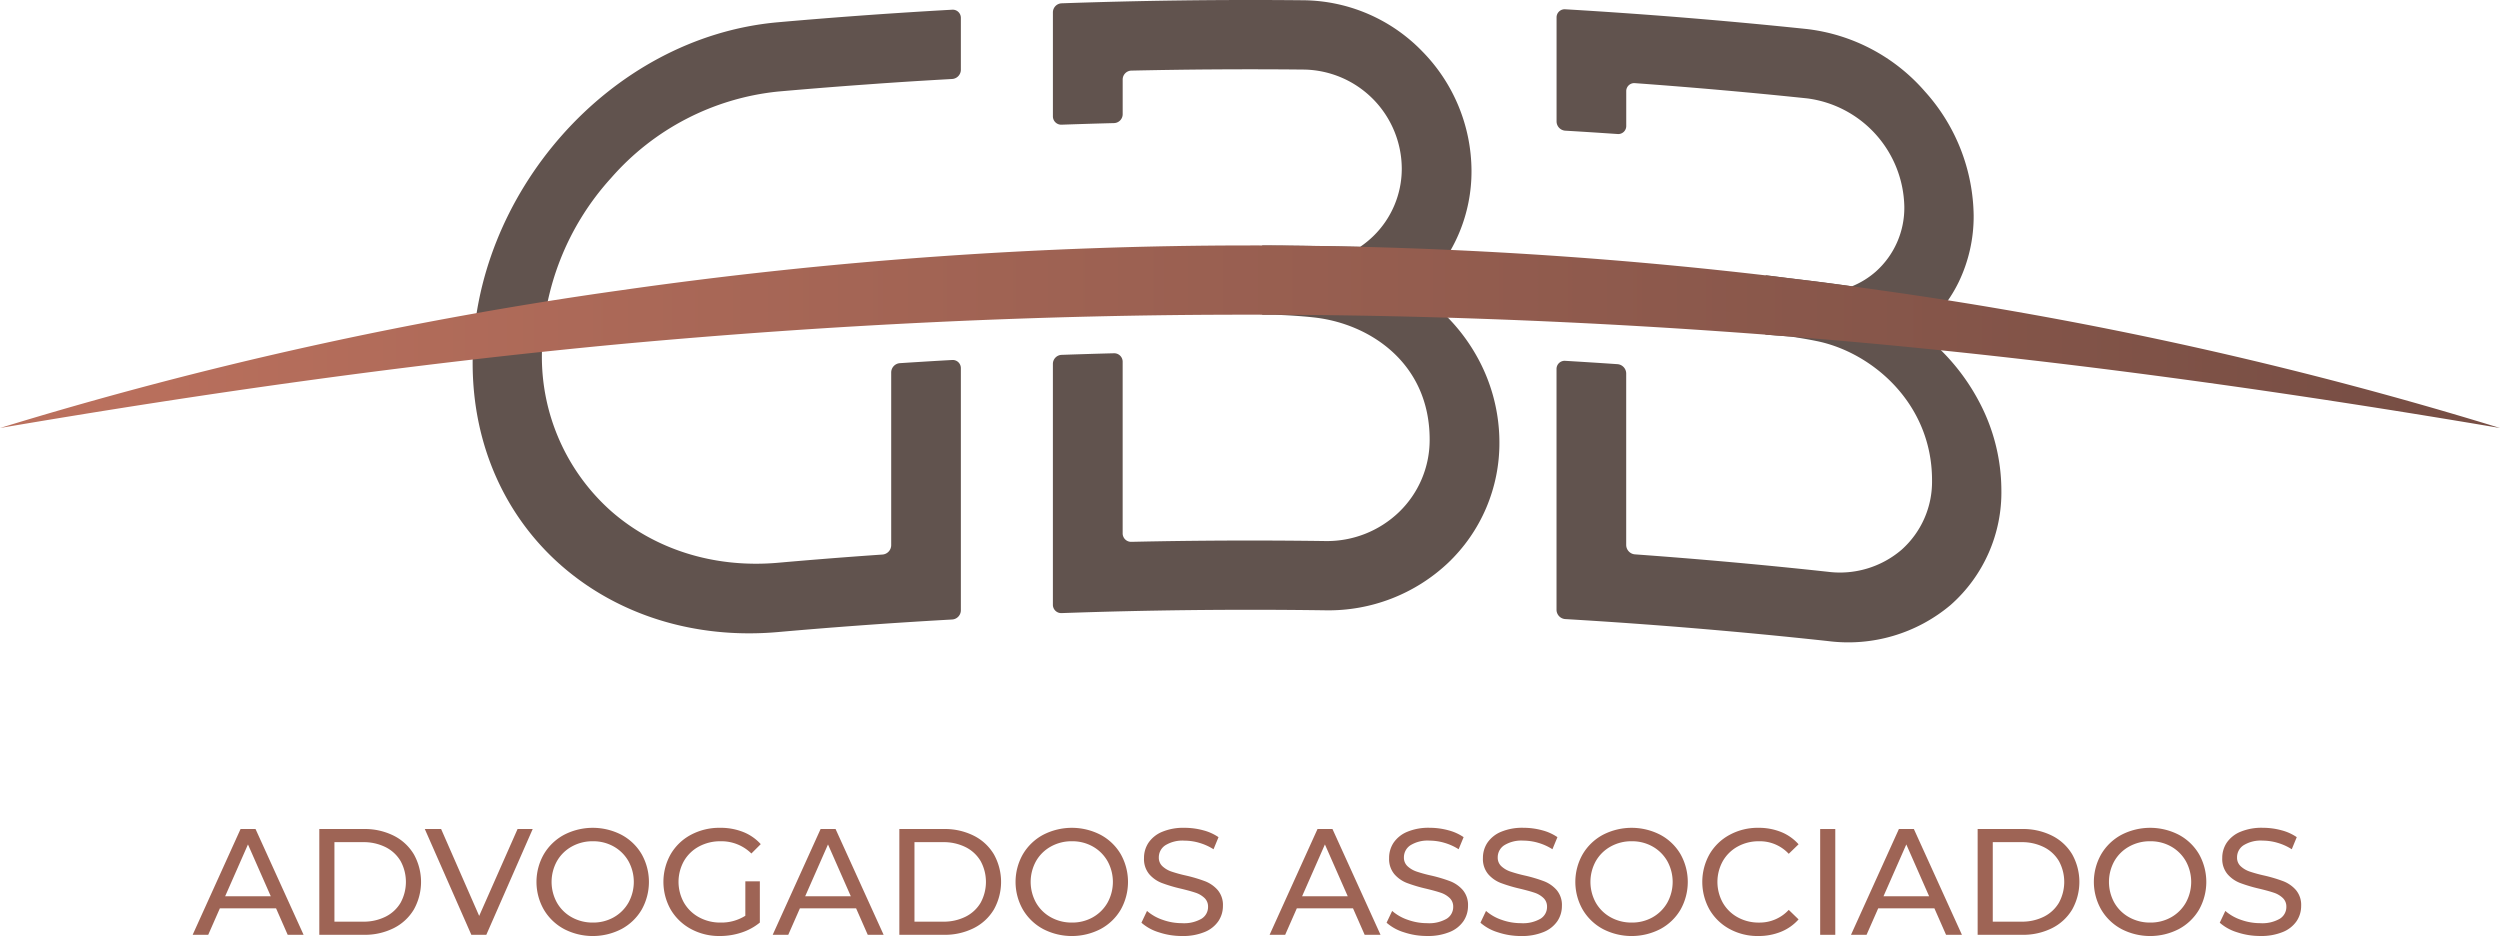 <svg id="Componente_4_1" data-name="Componente 4 – 1" xmlns="http://www.w3.org/2000/svg" xmlns:xlink="http://www.w3.org/1999/xlink" width="420.374" height="157.391" viewBox="0 0 420.374 157.391">
  <defs>
    <linearGradient id="linear-gradient" x1="0.038" y1="0.5" x2="0.968" y2="0.5" gradientUnits="objectBoundingBox">
      <stop offset="0" stop-color="#ba705d"/>
      <stop offset="1" stop-color="#774e44"/>
    </linearGradient>
  </defs>
  <g id="Grupo_34" data-name="Grupo 34" transform="translate(79.475)">
    <path id="Caminho_484" data-name="Caminho 484" d="M284.325,118.746q6.579-.582,13.165-1.068,8.05-.593,16.108-1.042a1.563,1.563,0,0,0,1.465-1.537V74.376A1.37,1.37,0,0,0,313.6,73q-2.2.121-4.394.255t-4.394.277a1.579,1.579,0,0,0-1.464,1.553v29.072a1.588,1.588,0,0,1-1.464,1.556q-5.125.352-10.245.763-3.657.294-7.312.617c-10.967.969-20.9-2.383-28.081-8.688A34.69,34.69,0,0,1,244.617,71.88,44.7,44.7,0,0,1,256.245,42.4,43.081,43.081,0,0,1,284.325,27.86q4.424-.391,8.85-.739,2.23-.175,4.461-.339,1.427-.1,2.855-.205t2.855-.2q2.929-.2,5.858-.374,2.2-.133,4.394-.255a1.563,1.563,0,0,0,1.465-1.537V15.474A1.368,1.368,0,0,0,313.6,14.1q-8.058.449-16.108,1.042-6.586.486-13.165,1.067C270.133,17.455,257.288,24.709,248,35.2s-15.031,24.185-15.031,38.312S238.709,99.6,248,107.671,270.132,120,284.325,118.746Z" transform="translate(-232.969 -12.467)" fill="#61534e"/>
    <path id="Caminho_485" data-name="Caminho 485" d="M574.557,69.42a30.83,30.83,0,0,0-8.649-9.75,1.438,1.438,0,0,1-.2-2.178,26.74,26.74,0,0,0,8-19.174,28.8,28.8,0,0,0-8.252-20.069,28.168,28.168,0,0,0-19.9-8.621q-10.56-.107-21.12.035-9.826.132-19.649.477a1.526,1.526,0,0,0-1.466,1.509v17.5a1.4,1.4,0,0,0,1.466,1.4q2.2-.077,4.4-.144t4.4-.123a1.5,1.5,0,0,0,1.466-1.492V22.946a1.5,1.5,0,0,1,1.466-1.49q6.893-.153,13.786-.2,7.627-.052,15.253.025A16.719,16.719,0,0,1,561.982,37.91a15.806,15.806,0,0,1-4.815,11.406A16.154,16.154,0,0,1,555,51.077c-.03.02-5.57-.115-13.3-.206l-3.188-.015V62.5l2.175.006c2.07.083,4.4.22,6.484.449,9.31,1,19.5,7.589,19.5,20.541a16.837,16.837,0,0,1-5.159,12.2,17.479,17.479,0,0,1-12.437,4.864q-8.505-.119-17.013-.078-7.773.038-15.546.21a1.421,1.421,0,0,1-1.466-1.423V70.406a1.419,1.419,0,0,0-1.466-1.421q-2.2.055-4.4.123t-4.4.144a1.525,1.525,0,0,0-1.466,1.509v40.514a1.4,1.4,0,0,0,1.466,1.4q10.7-.377,21.409-.5,11.44-.13,22.879.03A29.265,29.265,0,0,0,569.8,104.2a27.781,27.781,0,0,0,8.6-20.229A29.626,29.626,0,0,0,574.557,69.42Z" transform="translate(-405.75 -9.583)" fill="#61534e"/>
    <path id="Caminho_486" data-name="Caminho 486" d="M808.942,79.75a35.307,35.307,0,0,0-8.6-10.564,1.469,1.469,0,0,1-.2-2.2,23.615,23.615,0,0,0,5.466-7.261A25.411,25.411,0,0,0,808.1,48.57a31.729,31.729,0,0,0-8.2-20.846,31.074,31.074,0,0,0-19.8-10.493q-10.517-1.1-21.052-1.953-9.8-.793-19.617-1.372a1.36,1.36,0,0,0-1.465,1.371v17.5a1.568,1.568,0,0,0,1.465,1.541q2.2.129,4.394.27t4.393.291a1.344,1.344,0,0,0,1.464-1.354V27.678a1.342,1.342,0,0,1,1.464-1.352q6.88.5,13.754,1.1,7.6.665,15.2,1.46A18.739,18.739,0,0,1,796.44,47.057a14.371,14.371,0,0,1-4.79,10.952,14.132,14.132,0,0,1-4,2.473s-3.453-.494-6.61-.881c-1.166-.143-2.672-.314-4.062-.485-.68-.083-3.169-.421-3.851-.488,0,0-.05,2.826-.051,3.63v6.354l4.324.332c1.445.218,2.93.47,4.3.751,9.273,1.872,19.4,10.442,19.4,23.391a15.317,15.317,0,0,1-5.13,11.709A15.952,15.952,0,0,1,783.6,108.49q-8.469-.92-16.95-1.678-7.75-.693-15.509-1.253A1.594,1.594,0,0,1,749.675,104V75.137a1.588,1.588,0,0,0-1.464-1.558q-2.2-.152-4.393-.291t-4.394-.27a1.362,1.362,0,0,0-1.465,1.371V114.9a1.573,1.573,0,0,0,1.465,1.541q10.693.631,21.373,1.516,11.41.946,22.8,2.182a26.713,26.713,0,0,0,20.621-6.062,25.25,25.25,0,0,0,8.541-19.42A31.878,31.878,0,0,0,808.942,79.75Z" transform="translate(-555.705 -12.344)" fill="#61534e"/>
  </g>
  <g id="Grupo_35" data-name="Grupo 35" transform="translate(0 41.27)">
    <path id="Caminho_487" data-name="Caminho 487" d="M12.759,154.635A674.435,674.435,0,0,1,117.3,131.454a747.373,747.373,0,0,1,211.292-.029,670.473,670.473,0,0,1,104.541,23.21c-34.541-5.859-69.449-10.813-104.541-14.105-35.092-3.227-70.369-4.948-105.646-4.949-35.276-.029-70.554,1.7-105.645,4.919C82.209,143.788,47.3,148.747,12.759,154.635Z" transform="translate(-12.759 -123.935)" fill="url(#linear-gradient)"/>
  </g>
  <g id="Grupo_36" data-name="Grupo 36" transform="translate(32.395 139.196)">
    <path id="Caminho_488" data-name="Caminho 488" d="M116.546,409.172h-9.453l-1.957,4.447h-2.617l8.056-17.789h2.516l8.081,17.789H118.5Zm-.889-2.033-3.837-8.716-3.838,8.716Z" transform="translate(-102.519 -395.627)" fill="#9e6455"/>
    <path id="Caminho_489" data-name="Caminho 489" d="M161.525,395.83h7.5a10.848,10.848,0,0,1,5.007,1.118,8.218,8.218,0,0,1,3.393,3.139,9.509,9.509,0,0,1,0,9.275,8.212,8.212,0,0,1-3.393,3.138,10.838,10.838,0,0,1-5.007,1.118h-7.5Zm7.344,15.578a8.228,8.228,0,0,0,3.8-.839,6.059,6.059,0,0,0,2.529-2.351,7.31,7.31,0,0,0,0-6.989,6.073,6.073,0,0,0-2.529-2.351,8.236,8.236,0,0,0-3.8-.838h-4.8v13.367Z" transform="translate(-140.229 -395.627)" fill="#9e6455"/>
    <path id="Caminho_490" data-name="Caminho 490" d="M228.817,395.83l-7.8,17.789H218.5l-7.827-17.789h2.744l6.4,14.612,6.455-14.612Z" transform="translate(-171.639 -395.627)" fill="#9e6455"/>
    <path id="Caminho_491" data-name="Caminho 491" d="M267.334,412.281a8.739,8.739,0,0,1-3.393-3.265,9.393,9.393,0,0,1,0-9.3,8.738,8.738,0,0,1,3.393-3.265,10.507,10.507,0,0,1,9.682,0,8.669,8.669,0,0,1,3.38,3.253,9.523,9.523,0,0,1,0,9.326,8.672,8.672,0,0,1-3.38,3.253,10.507,10.507,0,0,1-9.682,0Zm8.373-1.97a6.523,6.523,0,0,0,2.465-2.452,7.22,7.22,0,0,0,0-6.989,6.524,6.524,0,0,0-2.465-2.452,6.992,6.992,0,0,0-3.52-.89,7.135,7.135,0,0,0-3.545.89,6.473,6.473,0,0,0-2.49,2.452,7.215,7.215,0,0,0,0,6.989,6.471,6.471,0,0,0,2.49,2.452,7.128,7.128,0,0,0,3.545.889A6.985,6.985,0,0,0,275.707,410.312Z" transform="translate(-204.895 -395.268)" fill="#9e6455"/>
    <path id="Caminho_492" data-name="Caminho 492" d="M335.629,404.263h2.439V411.2a9.47,9.47,0,0,1-3.075,1.678,11.512,11.512,0,0,1-3.66.584,9.946,9.946,0,0,1-4.854-1.182,8.763,8.763,0,0,1-3.393-3.253,9.462,9.462,0,0,1,0-9.339,8.623,8.623,0,0,1,3.406-3.253,10.164,10.164,0,0,1,4.891-1.168,10.325,10.325,0,0,1,3.876.7,7.921,7.921,0,0,1,2.96,2.046l-1.575,1.575a7.165,7.165,0,0,0-5.159-2.059,7.51,7.51,0,0,0-3.647.877,6.428,6.428,0,0,0-2.529,2.439,7.181,7.181,0,0,0,0,7.014,6.517,6.517,0,0,0,2.529,2.452,7.371,7.371,0,0,0,3.621.889,7.54,7.54,0,0,0,4.168-1.143Z" transform="translate(-242.695 -395.268)" fill="#9e6455"/>
    <path id="Caminho_493" data-name="Caminho 493" d="M386.79,409.172h-9.453l-1.957,4.447h-2.617l8.056-17.789h2.516l8.081,17.789h-2.669Zm-.89-2.033-3.837-8.716-3.837,8.716Z" transform="translate(-275.23 -395.627)" fill="#9e6455"/>
    <path id="Caminho_494" data-name="Caminho 494" d="M431.769,395.83h7.5a10.845,10.845,0,0,1,5.006,1.118,8.215,8.215,0,0,1,3.393,3.139,9.509,9.509,0,0,1,0,9.275,8.209,8.209,0,0,1-3.393,3.138,10.836,10.836,0,0,1-5.006,1.118h-7.5Zm7.344,15.578a8.226,8.226,0,0,0,3.8-.839,6.061,6.061,0,0,0,2.529-2.351,7.31,7.31,0,0,0,0-6.989,6.074,6.074,0,0,0-2.529-2.351,8.235,8.235,0,0,0-3.8-.838h-4.8v13.367Z" transform="translate(-312.94 -395.627)" fill="#9e6455"/>
    <path id="Caminho_495" data-name="Caminho 495" d="M490.541,412.281a8.724,8.724,0,0,1-3.393-3.265,9.391,9.391,0,0,1,0-9.3,8.723,8.723,0,0,1,3.393-3.265,10.507,10.507,0,0,1,9.682,0,8.669,8.669,0,0,1,3.38,3.253,9.522,9.522,0,0,1,0,9.326,8.672,8.672,0,0,1-3.38,3.253,10.507,10.507,0,0,1-9.682,0Zm8.373-1.97a6.52,6.52,0,0,0,2.465-2.452,7.217,7.217,0,0,0,0-6.989,6.522,6.522,0,0,0-2.465-2.452,6.993,6.993,0,0,0-3.52-.89,7.129,7.129,0,0,0-3.545.89,6.471,6.471,0,0,0-2.491,2.452,7.222,7.222,0,0,0,0,6.989,6.469,6.469,0,0,0,2.491,2.452,7.122,7.122,0,0,0,3.545.889A6.986,6.986,0,0,0,498.914,410.312Z" transform="translate(-347.545 -395.268)" fill="#9e6455"/>
    <path id="Caminho_496" data-name="Caminho 496" d="M547.5,412.84a7.947,7.947,0,0,1-2.935-1.614l.94-1.982a7.763,7.763,0,0,0,2.605,1.487,9.561,9.561,0,0,0,3.265.572,5.879,5.879,0,0,0,3.3-.749,2.311,2.311,0,0,0,1.093-2,1.967,1.967,0,0,0-.6-1.487,3.986,3.986,0,0,0-1.474-.877q-.877-.3-2.478-.686a25.343,25.343,0,0,1-3.24-.965,5.351,5.351,0,0,1-2.109-1.487A3.968,3.968,0,0,1,545,400.35a4.578,4.578,0,0,1,.75-2.566,5.148,5.148,0,0,1,2.274-1.83,9.223,9.223,0,0,1,3.787-.686,12,12,0,0,1,3.1.406,8.244,8.244,0,0,1,2.617,1.169l-.838,2.033a9.2,9.2,0,0,0-2.389-1.08,8.9,8.9,0,0,0-2.491-.369,5.489,5.489,0,0,0-3.24.789,2.412,2.412,0,0,0-1.079,2.033,1.943,1.943,0,0,0,.61,1.486,4.224,4.224,0,0,0,1.512.89,23.611,23.611,0,0,0,2.452.673,24.942,24.942,0,0,1,3.228.965,5.443,5.443,0,0,1,2.1,1.474,3.88,3.88,0,0,1,.877,2.668,4.544,4.544,0,0,1-.762,2.554,5.107,5.107,0,0,1-2.313,1.829,9.554,9.554,0,0,1-3.812.674A12.168,12.168,0,0,1,547.5,412.84Z" transform="translate(-385.03 -395.268)" fill="#9e6455"/>
    <path id="Caminho_497" data-name="Caminho 497" d="M618.305,409.172h-9.453l-1.957,4.447h-2.618l8.056-17.789h2.516l8.081,17.789h-2.668Zm-.889-2.033-3.838-8.716-3.837,8.716Z" transform="translate(-423.189 -395.627)" fill="#9e6455"/>
    <path id="Caminho_498" data-name="Caminho 498" d="M661.713,412.84a7.95,7.95,0,0,1-2.936-1.614l.94-1.982a7.769,7.769,0,0,0,2.605,1.487,9.561,9.561,0,0,0,3.265.572,5.881,5.881,0,0,0,3.3-.749,2.312,2.312,0,0,0,1.093-2,1.966,1.966,0,0,0-.6-1.487,3.989,3.989,0,0,0-1.474-.877q-.876-.3-2.478-.686a25.425,25.425,0,0,1-3.24-.965,5.356,5.356,0,0,1-2.109-1.487,3.969,3.969,0,0,1-.876-2.706,4.578,4.578,0,0,1,.749-2.566,5.151,5.151,0,0,1,2.275-1.83,9.222,9.222,0,0,1,3.787-.686,12,12,0,0,1,3.1.406,8.248,8.248,0,0,1,2.617,1.169l-.838,2.033a9.2,9.2,0,0,0-2.389-1.08,8.9,8.9,0,0,0-2.49-.369,5.486,5.486,0,0,0-3.24.789,2.412,2.412,0,0,0-1.08,2.033,1.941,1.941,0,0,0,.61,1.486,4.213,4.213,0,0,0,1.512.89,23.569,23.569,0,0,0,2.452.673,24.975,24.975,0,0,1,3.227.965,5.451,5.451,0,0,1,2.1,1.474,3.884,3.884,0,0,1,.876,2.668,4.545,4.545,0,0,1-.762,2.554,5.1,5.1,0,0,1-2.313,1.829,9.549,9.549,0,0,1-3.812.674A12.163,12.163,0,0,1,661.713,412.84Z" transform="translate(-458.02 -395.268)" fill="#9e6455"/>
    <path id="Caminho_499" data-name="Caminho 499" d="M705.439,412.84a7.948,7.948,0,0,1-2.935-1.614l.94-1.982a7.764,7.764,0,0,0,2.6,1.487,9.559,9.559,0,0,0,3.265.572,5.881,5.881,0,0,0,3.3-.749,2.312,2.312,0,0,0,1.093-2,1.968,1.968,0,0,0-.6-1.487,3.989,3.989,0,0,0-1.474-.877q-.878-.3-2.478-.686a25.379,25.379,0,0,1-3.24-.965,5.351,5.351,0,0,1-2.109-1.487,3.966,3.966,0,0,1-.877-2.706,4.581,4.581,0,0,1,.75-2.566,5.149,5.149,0,0,1,2.274-1.83,9.222,9.222,0,0,1,3.786-.686,12,12,0,0,1,3.1.406,8.25,8.25,0,0,1,2.617,1.169l-.839,2.033a9.2,9.2,0,0,0-2.388-1.08,8.9,8.9,0,0,0-2.491-.369,5.488,5.488,0,0,0-3.24.789,2.411,2.411,0,0,0-1.08,2.033,1.944,1.944,0,0,0,.61,1.486,4.231,4.231,0,0,0,1.512.89A23.593,23.593,0,0,0,710,403.3a24.951,24.951,0,0,1,3.228.965,5.442,5.442,0,0,1,2.1,1.474,3.879,3.879,0,0,1,.877,2.668,4.542,4.542,0,0,1-.762,2.554,5.106,5.106,0,0,1-2.313,1.829,9.555,9.555,0,0,1-3.812.674A12.169,12.169,0,0,1,705.439,412.84Z" transform="translate(-485.965 -395.268)" fill="#9e6455"/>
    <path id="Caminho_500" data-name="Caminho 500" d="M751.347,412.281a8.729,8.729,0,0,1-3.393-3.265,9.394,9.394,0,0,1,0-9.3,8.727,8.727,0,0,1,3.393-3.265,10.507,10.507,0,0,1,9.682,0,8.667,8.667,0,0,1,3.38,3.253,9.523,9.523,0,0,1,0,9.326,8.67,8.67,0,0,1-3.38,3.253,10.507,10.507,0,0,1-9.682,0Zm8.373-1.97a6.524,6.524,0,0,0,2.465-2.452,7.217,7.217,0,0,0,0-6.989,6.526,6.526,0,0,0-2.465-2.452,6.992,6.992,0,0,0-3.52-.89,7.132,7.132,0,0,0-3.545.89,6.473,6.473,0,0,0-2.491,2.452,7.22,7.22,0,0,0,0,6.989,6.471,6.471,0,0,0,2.491,2.452,7.125,7.125,0,0,0,3.545.889A6.985,6.985,0,0,0,759.72,410.312Z" transform="translate(-514.225 -395.268)" fill="#9e6455"/>
    <path id="Caminho_501" data-name="Caminho 501" d="M810.455,412.281a8.694,8.694,0,0,1-3.367-3.253,9.523,9.523,0,0,1,0-9.326,8.669,8.669,0,0,1,3.38-3.253,9.892,9.892,0,0,1,4.829-1.182,10.09,10.09,0,0,1,3.812.7,7.821,7.821,0,0,1,2.948,2.072l-1.652,1.6a6.626,6.626,0,0,0-5.006-2.109,7.255,7.255,0,0,0-3.583.89,6.446,6.446,0,0,0-2.5,2.452,7.217,7.217,0,0,0,0,6.989,6.444,6.444,0,0,0,2.5,2.452,7.247,7.247,0,0,0,3.583.889,6.642,6.642,0,0,0,5.006-2.134l1.652,1.6a7.916,7.916,0,0,1-2.961,2.084,10.021,10.021,0,0,1-3.825.711A9.824,9.824,0,0,1,810.455,412.281Z" transform="translate(-552.024 -395.268)" fill="#9e6455"/>
    <path id="Caminho_502" data-name="Caminho 502" d="M860.791,395.83h2.541v17.789h-2.541Z" transform="translate(-587.125 -395.627)" fill="#9e6455"/>
    <path id="Caminho_503" data-name="Caminho 503" d="M889.18,409.172h-9.453l-1.957,4.447h-2.617l8.056-17.789h2.516l8.081,17.789h-2.669Zm-.889-2.033-3.837-8.716-3.838,8.716Z" transform="translate(-596.304 -395.627)" fill="#9e6455"/>
    <path id="Caminho_504" data-name="Caminho 504" d="M934.159,395.83h7.5a10.848,10.848,0,0,1,5.006,1.118,8.217,8.217,0,0,1,3.392,3.139,9.509,9.509,0,0,1,0,9.275,8.211,8.211,0,0,1-3.392,3.138,10.838,10.838,0,0,1-5.006,1.118h-7.5Zm7.344,15.578a8.228,8.228,0,0,0,3.8-.839,6.06,6.06,0,0,0,2.528-2.351,7.31,7.31,0,0,0,0-6.989,6.073,6.073,0,0,0-2.528-2.351,8.236,8.236,0,0,0-3.8-.838h-4.8v13.367Z" transform="translate(-634.014 -395.627)" fill="#9e6455"/>
    <path id="Caminho_505" data-name="Caminho 505" d="M992.931,412.281a8.726,8.726,0,0,1-3.392-3.265,9.39,9.39,0,0,1,0-9.3,8.725,8.725,0,0,1,3.392-3.265,10.507,10.507,0,0,1,9.682,0,8.666,8.666,0,0,1,3.38,3.253,9.523,9.523,0,0,1,0,9.326,8.67,8.67,0,0,1-3.38,3.253,10.507,10.507,0,0,1-9.682,0Zm8.373-1.97a6.521,6.521,0,0,0,2.465-2.452,7.215,7.215,0,0,0,0-6.989,6.522,6.522,0,0,0-2.465-2.452,6.992,6.992,0,0,0-3.52-.89,7.13,7.13,0,0,0-3.545.89,6.472,6.472,0,0,0-2.491,2.452,7.222,7.222,0,0,0,0,6.989,6.471,6.471,0,0,0,2.491,2.452,7.123,7.123,0,0,0,3.545.889A6.985,6.985,0,0,0,1001.3,410.312Z" transform="translate(-668.619 -395.268)" fill="#9e6455"/>
    <path id="Caminho_506" data-name="Caminho 506" d="M1049.895,412.84a7.953,7.953,0,0,1-2.936-1.614l.94-1.982a7.771,7.771,0,0,0,2.6,1.487,9.562,9.562,0,0,0,3.266.572,5.88,5.88,0,0,0,3.3-.749,2.313,2.313,0,0,0,1.093-2,1.967,1.967,0,0,0-.6-1.487,3.99,3.99,0,0,0-1.474-.877q-.877-.3-2.478-.686a25.42,25.42,0,0,1-3.24-.965,5.355,5.355,0,0,1-2.11-1.487,3.972,3.972,0,0,1-.876-2.706,4.58,4.58,0,0,1,.749-2.566,5.151,5.151,0,0,1,2.275-1.83,9.22,9.22,0,0,1,3.786-.686,12,12,0,0,1,3.1.406,8.245,8.245,0,0,1,2.617,1.169l-.839,2.033a9.189,9.189,0,0,0-2.389-1.08,8.9,8.9,0,0,0-2.49-.369,5.485,5.485,0,0,0-3.24.789,2.412,2.412,0,0,0-1.08,2.033,1.942,1.942,0,0,0,.61,1.486,4.215,4.215,0,0,0,1.512.89,23.517,23.517,0,0,0,2.453.673,24.989,24.989,0,0,1,3.227.965,5.45,5.45,0,0,1,2.1,1.474,3.882,3.882,0,0,1,.876,2.668,4.544,4.544,0,0,1-.762,2.554,5.1,5.1,0,0,1-2.313,1.829,9.551,9.551,0,0,1-3.812.674A12.162,12.162,0,0,1,1049.895,412.84Z" transform="translate(-706.104 -395.268)" fill="#9e6455"/>
  </g>
</svg>
